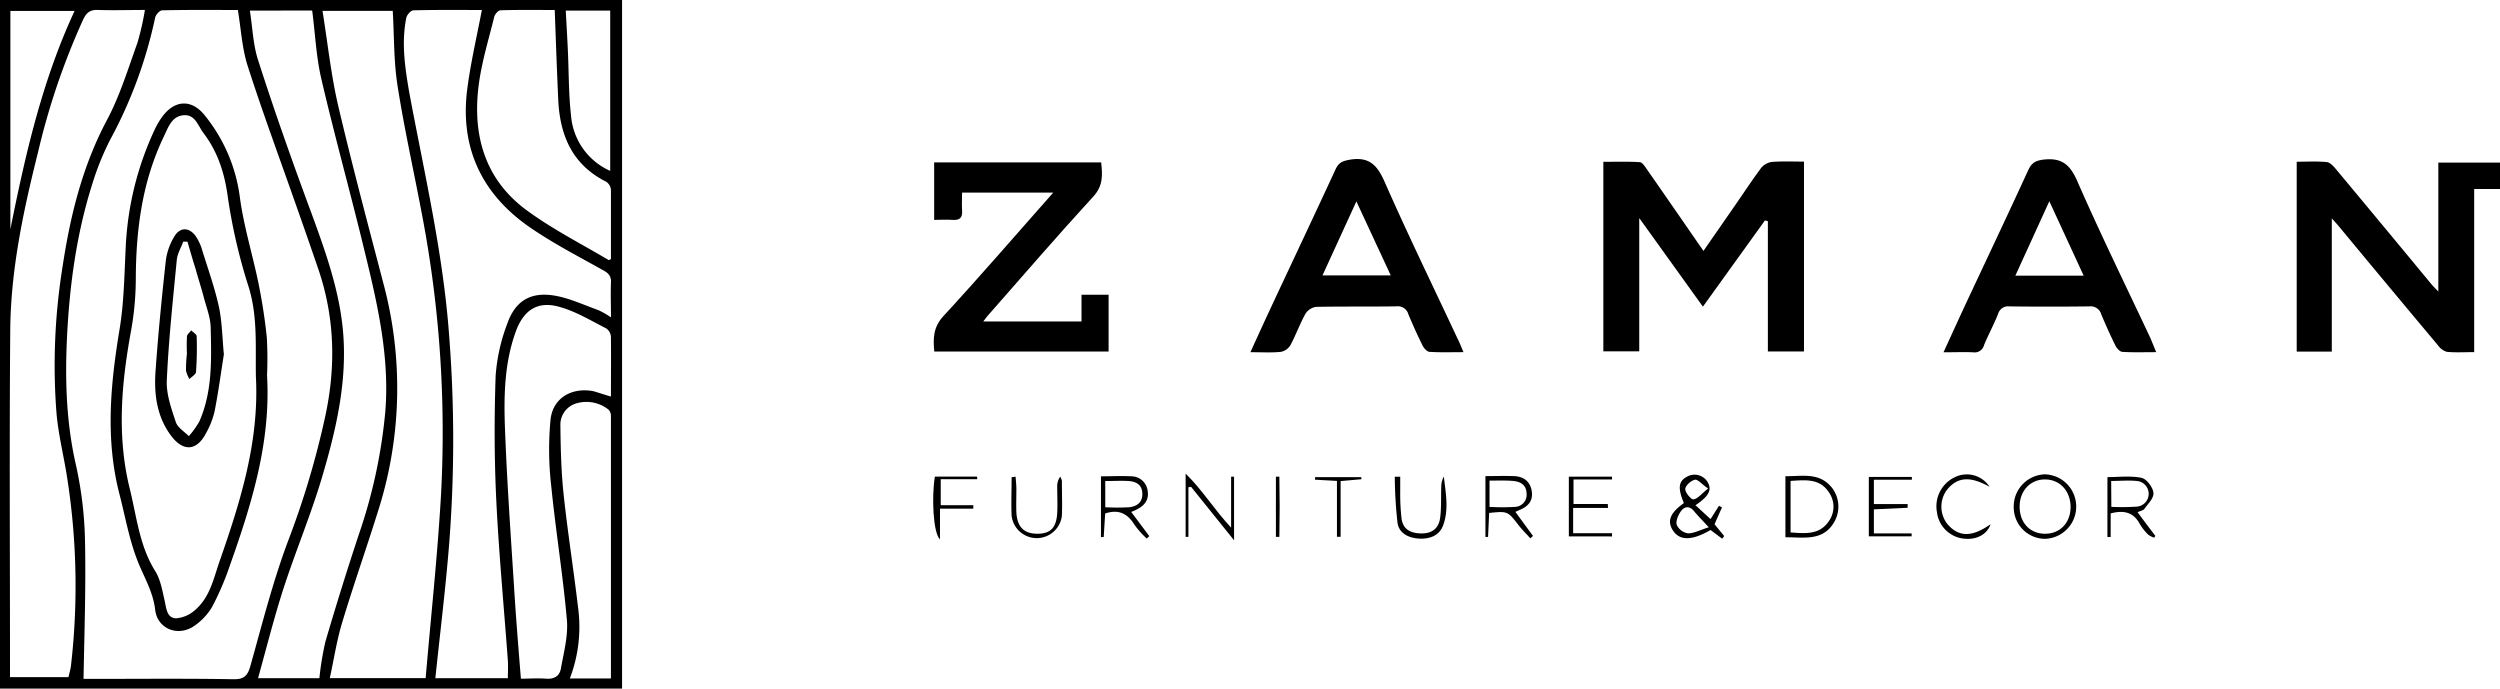 <?xml version="1.0" encoding="UTF-8"?> <svg xmlns="http://www.w3.org/2000/svg" viewBox="0 0 592.62 163.23"> <title>Ресурс 14</title> <g id="Слой_2" data-name="Слой 2"> <g id="Слой_1-2" data-name="Слой 1"> <path d="M147.46,0V163.23H0V0ZM19.8,160.93h2c11.16,0,22.33-.11,33.49.08,2.65.05,3.42-.87,4.09-3.24,2.81-10,5.35-20.1,9-29.78a202.58,202.58,0,0,0,8.73-29.35c2.55-11.84,2.25-23.47-1.69-34.95Q72.79,56,70.09,48.38c-3.82-10.9-7.84-21.73-11.37-32.72-1.35-4.2-1.58-8.76-2.34-13.29-6,0-12-.06-17.94.08-.59,0-1.53,1.06-1.67,1.76A107.31,107.31,0,0,1,26.1,33.15a65.09,65.09,0,0,0-4.27,10.62c-3.68,11.66-5.32,23.71-5.93,35.87-.51,10.23-.22,20.42,2.09,30.54a90.59,90.59,0,0,1,2.16,18.06C20.38,139,20,149.84,19.8,160.93ZM114.23,2.37c-5.27,0-10.76-.06-16.25.08-.59,0-1.53,1.08-1.67,1.79C95.12,10.15,96,16,97,21.85c3.54,19,8,37.93,9.44,57.33a318.43,318.43,0,0,1,0,50.18c-.85,10.45-2.14,20.86-3.24,31.4h17.19c0-1.49.08-2.81,0-4.12-.93-12.7-2.13-25.38-2.75-38.1-.47-9.79-.49-19.64-.15-29.44a43.27,43.27,0,0,1,2.75-12.35c1.79-5.17,5.23-7.47,10.59-6.77,3.77.5,7.38,2.25,11,3.53a20.73,20.73,0,0,1,3,1.72c0-3-.11-5.62,0-8.19.09-1.59-.58-2.29-1.89-3-5.74-3.21-11.6-6.24-17-9.92-11.63-7.89-17-19-15.17-33.06C111.57,14.87,113,8.79,114.23,2.37Zm-36,158.38h22.67c1.23-14.39,2.77-28.63,3.61-42.9a274.29,274.29,0,0,0-4.41-66.64c-1.93-10.3-4.24-20.53-5.86-30.87-.92-5.83-.79-11.83-1.14-17.77H76.45c1.22,7.61,2,15,3.64,22.16,3.39,14.48,7.24,28.85,11,43.24a95.75,95.75,0,0,1-1.63,53.68c-2.71,8.65-5.72,17.19-8.33,25.86C79.84,151.76,79.17,156.18,78.18,160.75Zm-62-.23c.2-.92.48-1.79.59-2.69A165.41,165.41,0,0,0,16,113.77c-.77-5.26-2.13-10.46-2.6-15.74a146.91,146.91,0,0,1,1.44-34.86c1.83-12.14,4.73-23.9,10.61-34.9,3-5.67,4.92-12,7.11-18.06a63.38,63.38,0,0,0,1.79-7.85c-3.94,0-7.51.12-11.08,0-1.88-.09-2.77.61-3.55,2.26A168.44,168.44,0,0,0,9,36.15C5.53,50,2.55,63.93,2.43,78.22c-.22,26.49-.06,53-.06,79.46v2.84Zm43-158c.66,4.2.77,8.22,2,11.88C65.16,26.67,69.5,38.88,74,51c3.26,8.93,6.44,17.9,7.3,27.4,1.08,12-1.64,23.53-5,34.86-2.65,8.9-6.27,17.5-9.13,26.34-2.24,6.93-4,14-6,21.17H75.71a69.71,69.71,0,0,1,1.44-8.71q3.75-12.79,7.94-25.45a124,124,0,0,0,6.26-29.19C92.41,83.83,89.18,70.81,86,57.79s-6.8-26.06-9.85-39.18C74.94,13.39,74.72,7.94,74,2.49ZM144.82,94c0-4.85.05-9.5,0-14.15a2.63,2.63,0,0,0-1.11-2c-3.6-1.82-7.14-4-11-5.08-5.18-1.52-8.57.66-10.44,5.81-2.73,7.52-2.86,15.38-2.56,23.18.48,12.71,1.39,25.41,2.19,38.12.44,6.93,1,13.86,1.58,21,1.87,0,4-.15,6,0s3.18-.71,3.48-2.4c.67-3.81,1.75-7.74,1.42-11.52-.93-10.67-2.67-21.26-3.73-31.93a74.84,74.84,0,0,1-.14-15.62c.57-5.1,5.06-7.65,10.14-6.68C141.92,93.08,143.18,93.54,144.82,94ZM131.5,2.37c-4.57,0-8.72-.06-12.86.07-.53,0-1.32.92-1.48,1.54-1.31,5.32-2.94,10.61-3.66,16-1.57,11.82,1.31,22.43,11.24,29.78,6.11,4.52,13,8,19.56,11.9.07,0,.27-.12.52-.24,0-5.45,0-10.94,0-16.44a2.54,2.54,0,0,0-1.11-1.89c-8.22-4.13-11.09-11.26-11.4-19.9C132,16.39,131.76,9.57,131.5,2.37Zm13.32,158.46c0-20.91,0-41.54,0-62.17a2.17,2.17,0,0,0-.54-1.53,8.39,8.39,0,0,0-7.55-1.54,5.25,5.25,0,0,0-3.89,5.27c.06,5.47.19,11,.77,16.38.95,8.92,2.36,17.78,3.41,26.69a34.24,34.24,0,0,1-1.94,16.9ZM2.46,54.35C6,36.65,10,19.1,17.68,2.59H2.46ZM144.65,40.51v-38H134.11c.18,3.26.36,6.33.5,9.4.24,5.15.17,10.33.75,15.44A15.69,15.69,0,0,0,144.65,40.51Z"></path> <path d="M418.38,52.25,403.67,72.69l-15.09-21V83.28h-8.51V38.36c2.89,0,5.76-.1,8.62.08.59,0,1.22,1,1.67,1.65,4.42,6.33,8.8,12.69,13.44,19.39l7.45-10.74c2.08-3,4.09-6.07,6.28-9a4,4,0,0,1,2.58-1.36c2.46-.19,4.94-.07,7.52-.07v45h-8.56V52.44Z"></path> <path d="M578,69.11V38.54h14.66V44.8H586.5V83.47c-2.39,0-4.46.14-6.5-.07a4,4,0,0,1-2.09-1.55Q566.3,68,554.75,54.05c-.51-.61-1-1.2-2-2.27V83.34h-8.32v-45c2.37,0,4.76-.15,7.11.08.81.08,1.64,1,2.25,1.75q11.34,13.6,22.63,27.27C576.75,67.82,577.09,68.16,578,69.11Z"></path> <path d="M228.06,45.65c0,1.45-.09,2.85,0,4.24.15,1.79-.64,2.36-2.32,2.23-1.39-.1-2.78,0-4.3,0V38.5h39.59c.31,2.9.53,5.5-1.89,8.12C250.6,55.93,242.34,65.52,234,75c-.26.3-.48.63-.93,1.21h23.3V69.87h6.42V83.33H221.47c-.3-3.15-.26-5.78,2.2-8.44,8.74-9.47,17.15-19.25,26-29.24Z"></path> <path d="M511.13,83.48c-2.92,0-5.49.09-8-.07-.59,0-1.33-.81-1.64-1.43-1.22-2.45-2.36-5-3.4-7.49a2.59,2.59,0,0,0-2.79-1.86q-9.5.11-19,0a2.43,2.43,0,0,0-2.63,1.72c-1,2.53-2.35,5-3.37,7.5a2.29,2.29,0,0,1-2.6,1.66c-2.21-.09-4.43,0-7,0,1.89-4.11,3.6-7.87,5.34-11.61,4.93-10.53,9.9-21,14.76-31.59.78-1.68,1.69-2.25,3.65-2.48,4.34-.49,6.28,1.23,8,5.18,5.45,12.47,11.46,24.7,17.24,37C510.14,81.05,510.55,82.12,511.13,83.48ZM485.79,47.7l-8.05,17.64h16.19C491.25,59.53,488.66,53.93,485.79,47.7Z"></path> <path d="M346.92,83.48c-2.92,0-5.48.09-8-.07-.6,0-1.36-.82-1.67-1.44-1.23-2.46-2.36-5-3.41-7.49A2.57,2.57,0,0,0,331,72.62c-6.33.09-12.67,0-19,.12a3.61,3.61,0,0,0-2.55,1.65c-1.33,2.39-2.25,5-3.55,7.42a3.42,3.42,0,0,1-2.29,1.6c-2.22.22-4.47.08-7.21.08,1.83-4,3.49-7.64,5.19-11.28,5-10.69,10.05-21.35,15-32.07.78-1.7,1.78-2,3.53-2.31,4.54-.7,6.4,1.4,8.13,5.34,5.49,12.47,11.47,24.73,17.25,37.08C346,81.2,346.35,82.18,346.92,83.48ZM313.49,65.29h16.19c-2.73-5.89-5.35-11.51-8.15-17.55Z"></path> <path d="M401.91,119.76l3.57,3.29,2-3.15.72.38c-.56,1.24-1.11,2.48-1.77,4l2.29,2.79-.48.63-2.75-2.06c-4.39,2.54-7.32,2.59-8.93.1-1.44-2.22-.64-4.19,2.6-6.48-1.48-3.55-1.29-5.18.74-6.26a3.6,3.6,0,0,1,4.83,1.18C405.9,116.05,405.16,117.58,401.91,119.76Zm3.14,5.21c-1.61-1.74-2.6-2.72-3.48-3.8-1.08-1.33-2.28-1.13-3.1,0-.65.9-1.28,2.35-1,3.26a3.56,3.56,0,0,0,2.69,2C401.58,126.43,403,125.62,405.05,125Zm-.14-9.17c-1.5-1-2.47-2.23-3.14-2.08-.93.2-2.25,1.39-2.28,2.2s1.37,2.53,1.95,2.45C402.48,118.23,403.36,117,404.91,115.8Z"></path> <path d="M484.76,112.44a7.65,7.65,0,0,1,.06,15.29,7.47,7.47,0,0,1-7.47-7.46A7.63,7.63,0,0,1,484.76,112.44Zm6.07,7.79c0-3.79-2.48-6.54-6-6.58s-6.09,2.68-6.08,6.46,2.41,6.33,5.86,6.41C488.25,126.61,490.8,124,490.83,120.23Z"></path> <path d="M268.15,121.35l4.29,5.74-.62.57a22.93,22.93,0,0,1-2.84-3.18c-1.62-2.65-3.69-3.86-7-2.76-.11,1.81-.23,3.7-.35,5.59l-.65,0V112.91c2.37,0,4.83-.13,7.28,0a3.89,3.89,0,0,1,3.78,3.39c.37,2.07-.65,3.51-2.48,4.41C269.25,120.93,268.86,121.06,268.15,121.35ZM262,120.24a50.89,50.89,0,0,0,5.69,0c1.75-.21,3.14-1.07,3.1-3.21s-1.47-2.88-3.24-3-3.6,0-5.55,0Z"></path> <path d="M353,121.59c-.09,2-.17,3.84-.26,5.69h-.62V112.86c2.16,0,4.46-.08,6.74,0s3.85,1.22,4.23,3.5-.77,3.63-2.74,4.47c-.3.12-.58.26-1.13.51l4.18,5.71-.64.56c-.95-1.07-2-2.09-2.86-3.22C357.38,121.17,357.4,121.15,353,121.59Zm.09-7.66v6.23a53.77,53.77,0,0,0,6,0,2.87,2.87,0,0,0,2.78-3.21c-.07-2-1.43-2.76-3.09-2.93S355.11,113.93,353.08,113.93Z"></path> <path d="M506.71,121.42c1.46,2,2.83,3.78,4.21,5.61l-.27.43a5.2,5.2,0,0,1-1.43-.73,12.13,12.13,0,0,1-2-2.55c-1.46-2.7-3.68-3.32-6.89-2.48v5.59h-.77V113.1c2.55,0,5.39-.36,8.05.16,1.2.24,2.67,2.16,2.85,3.48s-1.24,2.6-2.08,3.82C508.13,121,507.43,121.07,506.71,121.42Zm-6.22-1.27a53.48,53.48,0,0,0,6.11-.06,3.05,3.05,0,0,0-.15-6.08c-1.93-.19-3.9,0-6,0Z"></path> <path d="M423.23,127.36V112.88c4,.05,8-1,11,2.7a7.31,7.31,0,0,1,.56,8.18C432.14,128.33,427.69,127.35,423.23,127.36ZM424.45,114v12.21c3.5.26,6.89.61,9.09-2.69a5.91,5.91,0,0,0,0-6.81C431.37,113.37,428,113.78,424.45,114Z"></path> <path d="M281.71,115.51v11.76h-.66v-15c4,3.92,6.73,8.44,10.78,12.81V113h.7v15.07l-10.2-12.68Z"></path> <path d="M443,113.05h10.2l0,.67h-9v5.77h8c0,.29,0,.59,0,.88l-8,.37v5.7h8.95c0,.23,0,.46,0,.7H443Z"></path> <path d="M371.89,113h10.24l0,.65H373v5.83h8.12l.06.92h-8.27v6h9.22v.76H371.89Z"></path> <path d="M471.62,115.39c-3.66-2-7.21-3-10.19.85a6.68,6.68,0,0,0,.16,7.94c3.15,3.74,6.65,2.6,10.27.09-.78,2.39-3.29,3.68-6,3.44a7.17,7.17,0,0,1-6.71-6.3,7.63,7.63,0,0,1,4.19-8.27A6.42,6.42,0,0,1,471.62,115.39Z"></path> <path d="M222.82,127.86c-1.63-1.48-2-10.06-1.21-14.88h10l.05.62H223v6.16h7.72l0,.82h-7.89Z"></path> <path d="M240.74,113c.07.93.17,1.85.19,2.78,0,1.91-.07,3.83,0,5.74.22,3.44,1.82,5,5,5s4.49-1.53,4.68-4.92c.11-2.08,0-4.17,0-6.25a3.75,3.75,0,0,1,.72-2.35,3.29,3.29,0,0,1,.39,1c0,2.75.11,5.5,0,8.25a6,6,0,0,1-11.92,0c-.13-3,0-6.09,0-9.13Z"></path> <path d="M331.92,113c0,1.19,0,2.39,0,3.58a51.54,51.54,0,0,0,.33,6.47c.39,2.4,2.06,3.38,4.76,3.4,2.49,0,4-1.22,4.35-3.57s.19-5,.29-7.47a5,5,0,0,1,.61-2.44c.44,3.91,1.24,7.84-.19,11.62-.89,2.36-3.1,3.18-5.51,3.09s-4.88-1.1-5.28-3.72a104.66,104.66,0,0,1-.65-10.95Z"></path> <path d="M316.92,114l-5.19-.29v-.6h10.93l.07.49-4.94.44v13.21h-.87Z"></path> <path d="M302.45,127.27V113l.82,0q.14,7.14,0,14.27Z"></path> <path d="M63.3,89c.94,15.84-3.68,30.59-8.87,45.22a66.94,66.94,0,0,1-4.11,9.57,14.12,14.12,0,0,1-4.19,4.52c-3.81,2.74-8.82.84-9.35-3.78-.51-4.39-2.76-7.9-4.26-11.81-1.92-5-2.86-10.37-4.2-15.58-3.4-13.13-2.12-26.2.07-39.36,1-6.21,1.09-12.59,1.4-18.9a73.47,73.47,0,0,1,6.89-28.18,18,18,0,0,1,1.76-3c3-4.1,7.05-4.24,10.15-.28a38.59,38.59,0,0,1,8.25,19.2c.9,6.88,3,13.59,4.41,20.42.87,4.28,1.55,8.62,2,13A89.81,89.81,0,0,1,63.3,89Zm-2.64.33c-.14-7.19.48-14.38-1.78-21.51A131.68,131.68,0,0,1,54,46.67C53.23,41,51.62,36,48.23,31.53c-1.3-1.71-1.95-4.47-4.75-4.21s-3.63,2.93-4.65,5.06c-5.17,10.76-6.61,22.22-6.64,34A70.67,70.67,0,0,1,31,78.78c-2.25,12.39-3.3,24.72-.22,37.15,1.63,6.59,2.26,13.42,6,19.42,1.26,2,1.7,4.63,2.24,7,.41,1.83.51,4.13,2.69,4.22a7.64,7.64,0,0,0,4.66-2.08c3.42-3,4.27-7.39,5.69-11.46C57,118.88,61.48,104.6,60.66,89.28Z"></path> <path d="M53.07,84c-.73,4.59-1.33,9.12-2.22,13.59a19.85,19.85,0,0,1-2,5.07c-2.23,4.31-5.48,4.48-8.39.5-3.46-4.72-4-10.2-3.55-15.73.62-8.62,1.47-17.23,2.42-25.83a14.5,14.5,0,0,1,2-5.54c1.33-2.26,3.5-2.23,5.05-.1a11.77,11.77,0,0,1,1.55,3.35c1.4,4.51,3,9,4,13.58C52.67,76.55,52.7,80.33,53.07,84ZM44.44,57.28l-1,0c-.53,1.44-1.38,2.84-1.53,4.31-.92,9.52-1.94,19-2.37,28.59-.15,3.26,1.08,6.67,2.13,9.86.42,1.31,2,2.24,3.09,3.35a20.7,20.7,0,0,0,2.5-3.49c3.14-7.16,2.86-14.79,2.68-22.35-.06-2.34-1-4.67-1.61-7s-1.37-4.62-2-6.93C45.65,61.51,45.05,59.39,44.44,57.28Z"></path> <path d="M44.32,83.94a39.39,39.39,0,0,1,0-4.21c.05-.5.67-.94,1-1.41.46.46,1.29.91,1.3,1.39a81.15,81.15,0,0,1-.15,8.4c0,.62-1,1.16-1.55,1.74a6.15,6.15,0,0,1-.83-2,32.8,32.8,0,0,1,.22-4Z"></path> </g> </g> </svg> 